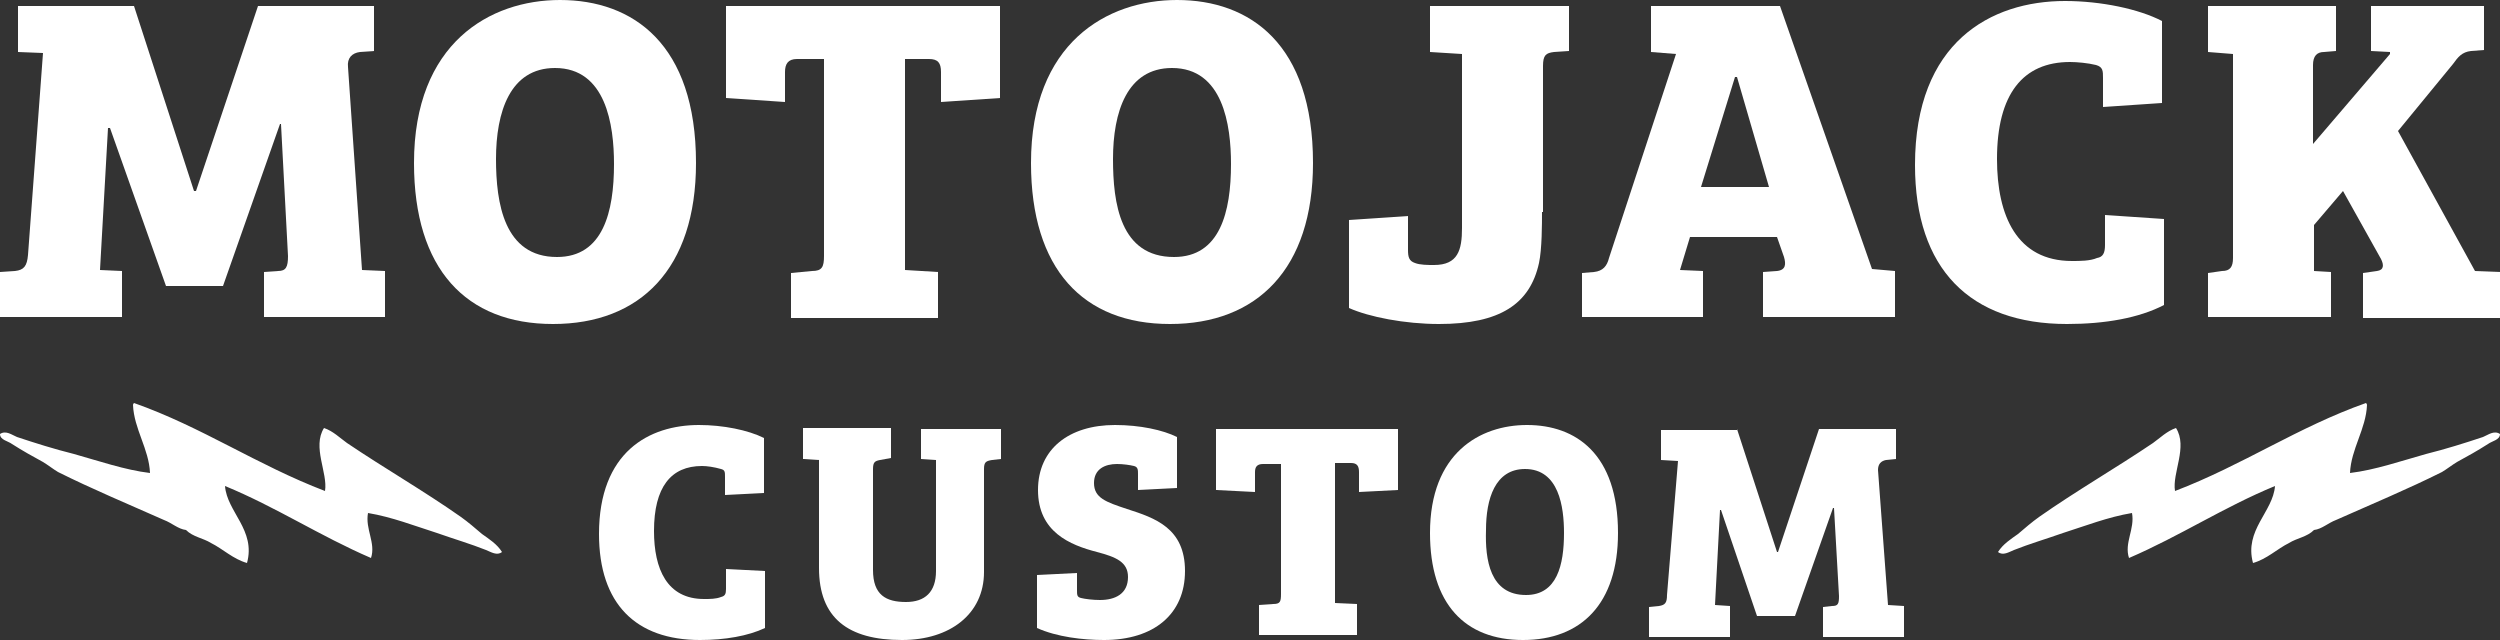 <?xml version="1.0" encoding="utf-8"?>
<!-- Generator: Adobe Illustrator 28.1.0, SVG Export Plug-In . SVG Version: 6.00 Build 0)  -->
<svg version="1.1" id="Ebene_1" xmlns="http://www.w3.org/2000/svg" xmlns:xlink="http://www.w3.org/1999/xlink" x="0px" y="0px"
	 viewBox="0 0 250 64" style="enable-background:new 0 0 250 64;" xml:space="preserve">
<rect x="0" y="0" width="250" height="64" fill="#333333" stroke="none"/>
<style type="text/css">
	.st0{fill:#FFFFFF;}
	.st1{fill-rule:evenodd;clip-rule:evenodd;fill:#FFFFFF;}
</style>
<g>
	<g>
		<path class="st0" d="M13.4,0.6l6,18.5h0.2l6.2-18.5h11.6v4.5l-1.4,0.1c-0.8,0.1-1.3,0.6-1.2,1.5L36.2,27l2.3,0.1v4.6H26.4v-4.5
			l1.4-0.1c0.8,0,1-0.4,1-1.5l-0.7-13.2h-0.1l-5.7,16.2h-5.7L11,12.8h-0.2L10,27l2.2,0.1v4.6H0v-4.5l1.5-0.1
			c0.9-0.1,1.2-0.5,1.3-1.6L4.3,5.3L1.8,5.2V0.6H13.4z"/>
		<path class="st0" d="M55.3,32.4c-8.7,0-13.9-5.5-13.9-16.1C41.4,4.3,49,0,56,0c7.3,0,13.6,4.4,13.6,16.3
			C69.6,26.9,64,32.4,55.3,32.4z M55.7,25.7c4.6,0,5.7-4.5,5.7-9.3c0-3.9-0.8-9.6-5.9-9.6c-4.5,0-5.9,4.4-5.9,9.1
			C49.6,20.3,50.4,25.7,55.7,25.7z"/>
		<path class="st0" d="M82.4,5.9h-2.7c-0.9,0-1.2,0.5-1.2,1.3v3l-5.9-0.4V0.6H100v9.2l-5.9,0.4v-3c0-0.9-0.3-1.3-1.2-1.3h-2.4V27
			l3.3,0.2v4.6H79.1v-4.5l2.1-0.2c1,0,1.2-0.4,1.2-1.5V5.9z"/>
		<path class="st0" d="M117,32.4c-8.7,0-13.9-5.5-13.9-16.1c0-12,7.6-16.3,14.6-16.3c7.3,0,13.6,4.4,13.6,16.3
			C131.3,26.9,125.7,32.4,117,32.4z M117.4,25.7c4.6,0,5.7-4.5,5.7-9.3c0-3.9-0.8-9.6-5.9-9.6c-4.5,0-5.9,4.4-5.9,9.1
			C111.3,20.3,112,25.7,117.4,25.7z"/>
		<path class="st0" d="M154.2,21.2c0,1.2,0,3.7-0.3,5.1c-0.9,4.1-3.9,6.1-10,6.1c-3.4,0-7-0.7-9-1.6v-8.8l5.9-0.4V25
			c0,0.7,0.1,1.1,0.7,1.3c0.5,0.2,1.3,0.2,1.9,0.2c2.4,0,2.8-1.5,2.8-3.7V5.4l-3.2-0.2V0.6h13.9v4.5l-1.5,0.1
			c-0.8,0.1-1.1,0.3-1.1,1.4V21.2z"/>
		<path class="st0" d="M158.2,31.8v-4.5l1.2-0.1c0.9-0.1,1.3-0.6,1.5-1.4l6.7-20.4l-2.5-0.2V0.6h12.9l9.2,26.3l2.3,0.2v4.6h-13.2
			v-4.5l1.4-0.1c0.9-0.1,0.9-0.7,0.7-1.4l-0.7-2h-8.7L168,27l2.3,0.1v4.6H158.2z M170.1,18.7h6.8l-3.2-11h-0.2L170.1,18.7z"/>
		<path class="st0" d="M207,6.2c-4.7,0-7.3,3.2-7.3,9.7c0,5.7,2,10.2,7.5,10.2c0.8,0,1.8,0,2.5-0.3c0.6-0.1,0.8-0.5,0.8-1.3v-3
			l5.9,0.4v8.6c-2.5,1.3-5.9,1.9-9.7,1.9c-9.7,0-15.2-5.5-15.2-15.9c0-12.3,7.6-16.4,15-16.4c3.6,0,7.4,0.8,9.7,2v8.2l-5.9,0.4V7.8
			c0-0.7,0-1.1-0.7-1.3C208.8,6.3,207.7,6.2,207,6.2z"/>
		<path class="st0" d="M220.8,31.8v-4.5l1.4-0.2c0.8,0,1.1-0.4,1.1-1.3V5.4l-2.5-0.2V0.6h12.8v4.5l-1.2,0.1c-0.7,0-1.1,0.4-1.1,1.3
			v7.9l7.7-9V5.2l-1.9-0.1V0.6h11.3V5l-1.3,0.1c-0.9,0.1-1.3,0.6-1.8,1.3l-5.5,6.7l7.7,14l2.6,0.1v4.6h-13.8v-4.5l1.4-0.2
			c0.7-0.1,0.7-0.6,0.4-1.2l-3.8-6.8l-2.9,3.4v4.6l1.7,0.1v4.5H220.8z"/>
	</g>
	<g>
		<path class="st0" d="M70.2,46.6c-3.1,0-4.8,2.1-4.8,6.5c0,3.8,1.3,6.8,5,6.8c0.6,0,1.2,0,1.7-0.2c0.4-0.1,0.5-0.3,0.5-0.8v-2
			l3.9,0.2v5.7C74.8,63.6,72.5,64,70,64c-6.4,0-10.1-3.6-10.1-10.6c0-8.2,5-10.9,10-10.9c2.4,0,4.9,0.5,6.5,1.3v5.5l-3.9,0.2v-1.8
			c0-0.5,0-0.7-0.4-0.8C71.4,46.7,70.7,46.6,70.2,46.6z"/>
		<path class="st0" d="M98.4,57.2c0,4.2-3.4,6.8-8.2,6.8c-5.4,0-8.3-2.2-8.3-7.2V46l-1.6-0.1v-3.1h8.8v3L88,46
			c-0.5,0.1-0.7,0.2-0.7,0.9V57c0,2.5,1.3,3.2,3.3,3.2c1.9,0,3-1,3-3.1V46l-1.5-0.1v-3h8v3l-0.9,0.1c-0.6,0.1-0.8,0.2-0.8,0.9V57.2z
			"/>
		<path class="st0" d="M112.8,57.7c0-1.5-1.2-2-3.1-2.5c-2.7-0.7-5.9-2-5.9-6.2c0-4.1,3.1-6.5,7.7-6.5c2.5,0,4.8,0.5,6.2,1.2v5.1
			l-3.9,0.2v-1.6c0-0.4,0-0.7-0.4-0.8c-0.4-0.1-1.1-0.2-1.7-0.2c-1.2,0-2.3,0.5-2.3,1.9c0,1.5,1.2,1.9,3.3,2.6
			c2.8,0.9,5.8,1.9,5.8,6.2c0,4.3-3.1,6.9-8.1,6.9c-2.1,0-4.7-0.3-6.7-1.2v-5.3l4-0.2v1.7c0,0.5,0,0.7,0.4,0.8
			c0.4,0.1,1.2,0.2,1.9,0.2C111.5,60,112.8,59.4,112.8,57.7z"/>
		<path class="st0" d="M128.1,46.4h-1.8c-0.6,0-0.8,0.3-0.8,0.8v2l-3.9-0.2v-6.1h18.2V49l-3.9,0.2v-2c0-0.6-0.2-0.9-0.8-0.9h-1.6v14
			l2.2,0.1v3.1h-9.8v-3l1.4-0.1c0.7,0,0.8-0.2,0.8-1V46.4z"/>
		<path class="st0" d="M152.3,64c-5.8,0-9.3-3.6-9.3-10.7c0-8,5-10.8,9.7-10.8c4.9,0,9.1,2.9,9.1,10.8C161.8,60.4,158.1,64,152.3,64
			z M152.6,59.5c3.1,0,3.8-3,3.8-6.2c0-2.6-0.5-6.4-3.9-6.4c-3,0-3.9,3-3.9,6.1C148.5,56,149,59.5,152.6,59.5z"/>
		<path class="st0" d="M173.7,42.9l4,12.3h0.1l4.1-12.3h7.7v3l-1,0.1c-0.5,0.1-0.8,0.4-0.8,1l1,13.5l1.6,0.1v3.1h-8.1v-3l0.9-0.1
			c0.6,0,0.7-0.2,0.7-1l-0.5-8.8h-0.1l-3.8,10.8h-3.8L172.1,51H172l-0.5,9.5l1.5,0.1v3.1h-8.1v-3l1-0.1c0.6-0.1,0.8-0.3,0.8-1.1
			l1.1-13.4l-1.7-0.1v-3H173.7z"/>
	</g>
	<path class="st1" d="M32.5,49.1c0.3-1.8-1.3-4.4-0.1-6.3c0.9,0.3,1.6,1,2.3,1.5c3.7,2.5,7.7,4.8,11.4,7.4c0.7,0.5,1.4,1.1,2.1,1.7
		c0.7,0.5,1.5,1,2,1.8c-0.5,0.4-1.1,0-1.6-0.2c-1.5-0.6-3.2-1.1-4.9-1.7c-2.2-0.7-4.5-1.6-6.9-2c-0.3,1.6,0.8,3,0.3,4.5
		c-5.1-2.2-9.5-5.1-14.6-7.2c0.2,2.6,3.1,4.4,2.2,7.7c-1.4-0.4-2.4-1.4-3.6-2c-0.8-0.5-1.8-0.6-2.5-1.3c-0.8-0.1-1.4-0.7-2.2-1
		c-3.6-1.6-7.2-3.1-10.6-4.8c-0.5-0.3-1-0.7-1.5-1c-1.1-0.6-2-1.1-3.1-1.8c-0.4-0.3-1.2-0.4-1.2-1c0.6-0.4,1.2,0.1,1.7,0.3
		c1.8,0.6,3.7,1.2,5.7,1.7c2.5,0.7,5.1,1.6,7.6,1.9c-0.1-2.4-1.6-4.4-1.7-6.8c0-0.1,0.1-0.2,0.1-0.2C20.2,42.7,25.7,46.5,32.5,49.1z
		"/>
	<path class="st1" d="M217.5,49.1c-0.3-1.8,1.3-4.4,0.1-6.3c-0.9,0.3-1.6,1-2.3,1.5c-3.7,2.5-7.7,4.8-11.4,7.4
		c-0.7,0.5-1.4,1.1-2.1,1.7c-0.7,0.5-1.5,1-2,1.8c0.5,0.4,1.1,0,1.6-0.2c1.5-0.6,3.2-1.1,4.9-1.7c2.2-0.7,4.5-1.6,6.9-2
		c0.3,1.6-0.8,3-0.3,4.5c5.1-2.2,9.5-5.1,14.6-7.2c-0.2,2.6-3.1,4.4-2.2,7.7c1.4-0.4,2.4-1.4,3.6-2c0.8-0.5,1.8-0.6,2.5-1.3
		c0.8-0.1,1.4-0.7,2.2-1c3.6-1.6,7.2-3.1,10.6-4.8c0.5-0.3,1-0.7,1.5-1c1.1-0.6,2-1.1,3.1-1.8c0.4-0.3,1.2-0.4,1.2-1
		c-0.6-0.4-1.2,0.1-1.7,0.3c-1.8,0.6-3.7,1.2-5.7,1.7c-2.5,0.7-5.1,1.6-7.6,1.9c0.1-2.4,1.6-4.4,1.7-6.8c0-0.1-0.1-0.2-0.1-0.2
		C229.8,42.7,224.3,46.5,217.5,49.1z"/>
</g>
</svg>
